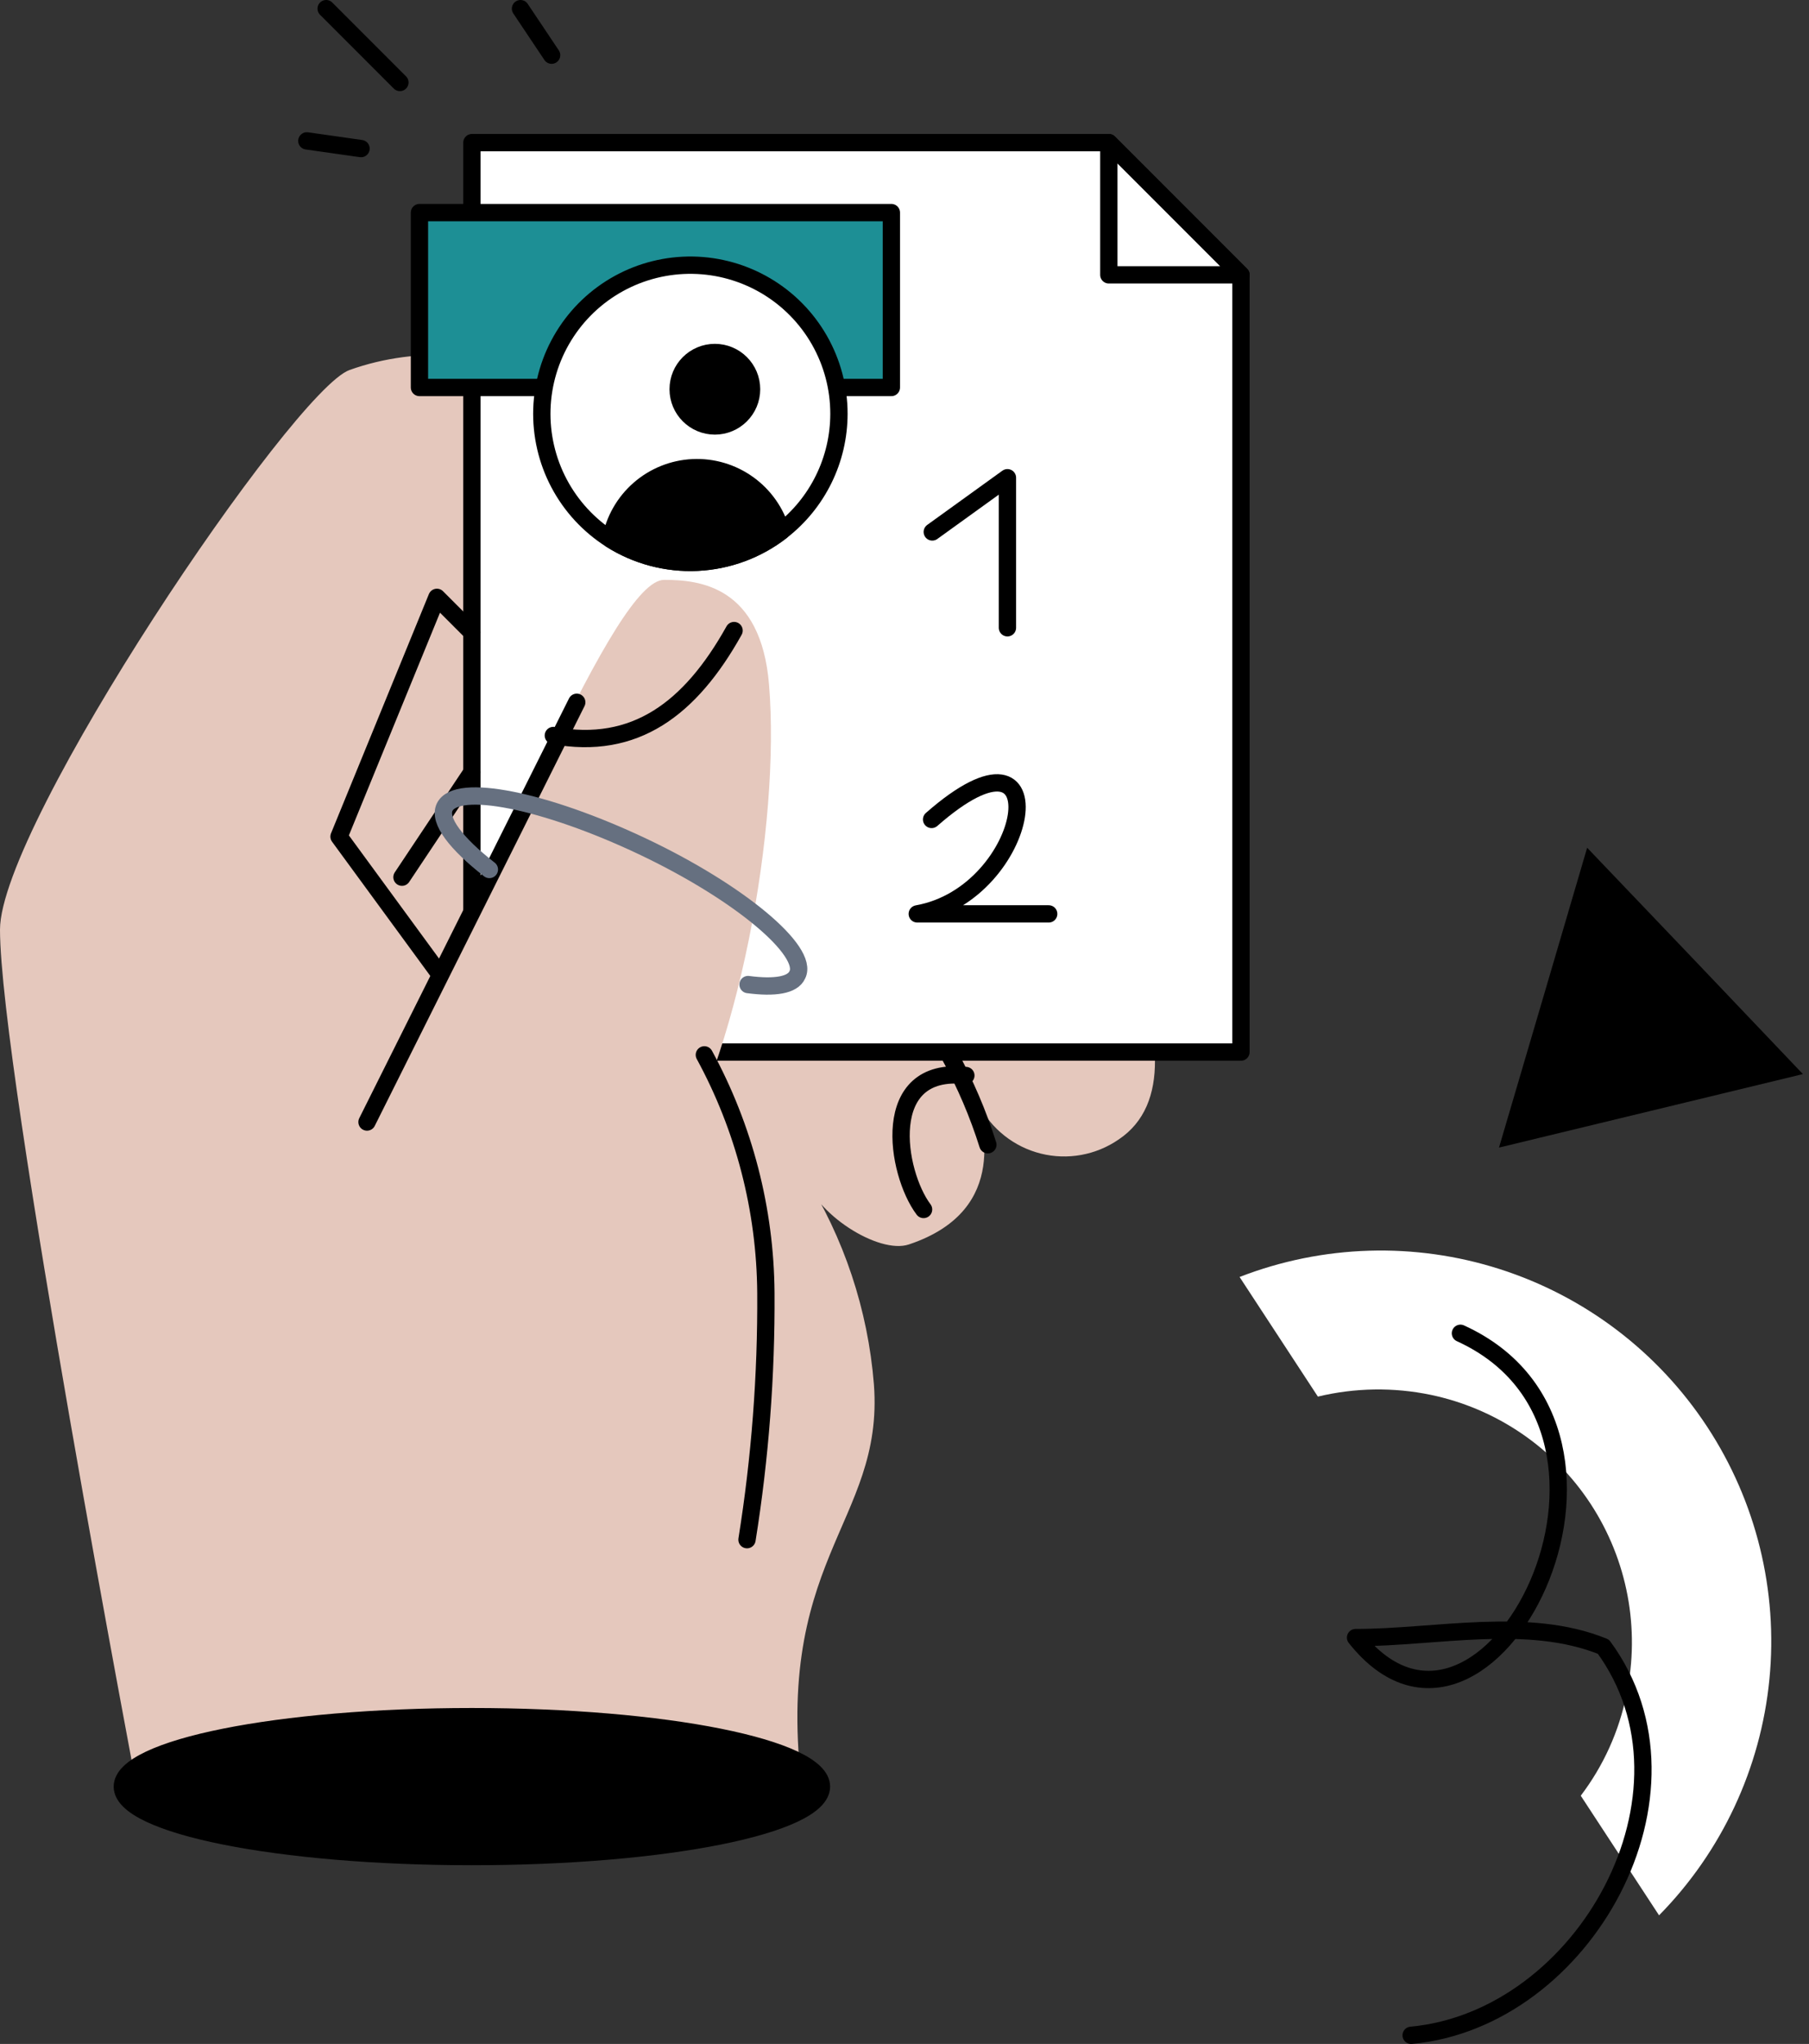 <svg width="209" height="236" viewBox="0 0 209 236" fill="none" xmlns="http://www.w3.org/2000/svg">
<rect x="0" y="0" width="209" height="236" fill="#333333" stroke="none"/>
<path d="M16.155 208.305C16.155 208.305 0 123.493 0 107.338C0 95.222 33.844 45.062 40.386 42.72C72.696 31.21 111.386 79.916 117.121 87.145C124.108 95.95 141.353 123.493 129.237 131.57C127.94 132.463 126.467 133.069 124.917 133.349C123.368 133.629 121.777 133.577 120.249 133.195C118.721 132.813 117.292 132.11 116.056 131.134C114.821 130.158 113.807 128.93 113.082 127.532C113.082 129.107 117.121 139.648 105.005 143.686C101.532 144.858 94.06 140.132 92.889 135.609C97.505 142.912 100.277 151.228 100.966 159.841C102.178 175.996 88.85 180.034 92.889 208.305H16.155Z" fill="#E5C8BD"/>
<path d="M128.106 16.468H54.522V121.473H143.372V31.735L128.106 16.468Z" fill="white" stroke="black" stroke-width="2" stroke-linecap="round" stroke-linejoin="round"/>
<path d="M40.387 135.609C58.157 99.705 71.04 66.952 76.735 66.952C80.773 66.952 87.922 67.638 88.851 79.068C90.183 95.222 85.337 122.483 76.735 135.609C81.419 140.374 87.195 158.75 84.812 167.918" fill="#E5C8BD"/>
<path d="M66.634 81.087L42.402 129.551" stroke="black" stroke-width="2" stroke-linecap="round" stroke-linejoin="round"/>
<path d="M63.93 84.922C73.34 86.659 79.761 81.853 84.809 72.806" stroke="black" stroke-width="2" stroke-linecap="round" stroke-linejoin="round"/>
<path d="M50.559 112.144L39.17 96.595L50.478 68.971L54.517 73.009" stroke="black" stroke-width="2" stroke-linecap="round" stroke-linejoin="round"/>
<path d="M54.519 89.164L46.441 101.28" stroke="black" stroke-width="2" stroke-linecap="round" stroke-linejoin="round"/>
<path d="M111.589 124.179C101.493 123.048 103.512 135.406 106.703 139.647" stroke="black" stroke-width="2" stroke-linecap="round" stroke-linejoin="round"/>
<path d="M114.131 132.174C113.008 128.604 111.533 125.154 109.729 121.875" stroke="black" stroke-width="2" stroke-linecap="round" stroke-linejoin="round"/>
<path d="M81.377 121.797C85.972 130.226 88.414 139.66 88.485 149.26C88.545 158.808 87.816 168.344 86.304 177.772" stroke="black" stroke-width="2" stroke-linecap="round" stroke-linejoin="round"/>
<path d="M54.519 214.362C76.824 214.362 94.906 210.746 94.906 206.285C94.906 201.824 76.824 198.208 54.519 198.208C32.215 198.208 14.133 201.824 14.133 206.285C14.133 210.746 32.215 214.362 54.519 214.362Z" fill="black" stroke="black" stroke-width="2" stroke-miterlimit="10"/>
<path d="M128.107 31.735V16.468L143.374 31.735H128.107Z" fill="white" stroke="black" stroke-width="2" stroke-linecap="round" stroke-linejoin="round"/>
<path d="M102.983 24.546H48.461V44.739H102.983V24.546Z" fill="#1D8F95" stroke="black" stroke-width="2" stroke-linecap="round" stroke-linejoin="round"/>
<path d="M56.539 100.392C52.702 97.403 50.642 94.738 51.369 93.203C52.742 90.335 62.96 92.395 74.228 97.726C85.496 103.057 93.492 109.842 92.119 112.548C91.594 113.76 89.494 114.083 86.425 113.679" stroke="#667080" stroke-width="2" stroke-linecap="round" stroke-linejoin="round"/>
<path d="M107.709 61.419L116.392 55.159V72.484" stroke="black" stroke-width="2" stroke-linecap="round" stroke-linejoin="round"/>
<path d="M107.631 94.615C122.695 81.408 119.221 103.177 105.975 105.519C107.025 105.519 115.102 105.519 121.16 105.519" stroke="black" stroke-width="2" stroke-linecap="round" stroke-linejoin="round"/>
<path d="M96.926 47.768C96.925 50.389 96.324 52.974 95.169 55.326C94.014 57.678 92.335 59.735 90.262 61.338C87.472 63.501 84.082 64.751 80.555 64.917C77.028 65.083 73.535 64.158 70.554 62.267C68.038 60.667 65.982 58.44 64.588 55.804C63.195 53.169 62.512 50.216 62.606 47.236C62.701 44.256 63.571 41.352 65.129 38.811C66.687 36.269 68.88 34.177 71.493 32.74C74.106 31.304 77.047 30.573 80.028 30.619C83.009 30.666 85.927 31.488 88.493 33.004C91.06 34.521 93.188 36.68 94.666 39.269C96.145 41.858 96.924 44.787 96.926 47.768Z" fill="white" stroke="black" stroke-width="2" stroke-linecap="round" stroke-linejoin="round"/>
<path d="M82.59 49.182C84.932 49.182 86.831 47.283 86.831 44.941C86.831 42.599 84.932 40.7 82.59 40.7C80.248 40.7 78.35 42.599 78.35 44.941C78.35 47.283 80.248 49.182 82.59 49.182Z" fill="black" stroke="black" stroke-width="2" stroke-linecap="round" stroke-linejoin="round"/>
<path d="M90.267 61.337C87.477 63.5 84.087 64.75 80.56 64.916C77.033 65.082 73.54 64.157 70.559 62.266C70.978 60.021 72.144 57.985 73.866 56.486C75.587 54.986 77.765 54.112 80.046 54.004C82.326 53.897 84.576 54.562 86.431 55.893C88.287 57.224 89.638 59.142 90.267 61.337Z" fill="black" stroke="black" stroke-width="2" stroke-linecap="round" stroke-linejoin="round"/>
<path d="M60.135 1L63.729 6.371" stroke="black" stroke-width="2" stroke-linecap="round" stroke-linejoin="round"/>
<path d="M37.682 1L46.203 9.521" stroke="black" stroke-width="2" stroke-linecap="round" stroke-linejoin="round"/>
<path d="M35.451 16.267L41.711 17.156" stroke="black" stroke-width="2" stroke-linecap="round" stroke-linejoin="round"/>
<path d="M165.304 161.052C169.06 161.836 172.624 163.352 175.794 165.513C178.964 167.675 181.676 170.44 183.777 173.651C185.877 176.861 187.324 180.454 188.035 184.224C188.746 187.994 188.707 191.868 187.921 195.623C187.065 199.876 185.256 203.881 182.63 207.335L191.677 221.147C198.916 213.794 203.415 204.18 204.424 193.911C205.433 183.642 202.891 173.337 197.222 164.715C191.553 156.093 183.099 149.675 173.27 146.532C163.442 143.388 152.833 143.71 143.213 147.442L152.259 161.254C156.54 160.225 160.994 160.157 165.304 161.052Z" fill="white"/>
<path d="M179.237 115.495L183.841 99.825L195.109 111.618L206.377 123.451L190.505 127.288L174.633 131.124L179.237 115.495Z" fill="black" stroke="black" stroke-width="2" stroke-miterlimit="10"/>
<path d="M168.729 153.944C193.648 165.293 171.758 208.183 156.613 189.08C165.902 189.08 176.524 186.577 185.247 190.131C197.605 206.931 183.107 233.142 163.035 235" stroke="black" stroke-width="2" stroke-linecap="round" stroke-linejoin="round"/>
</svg>
